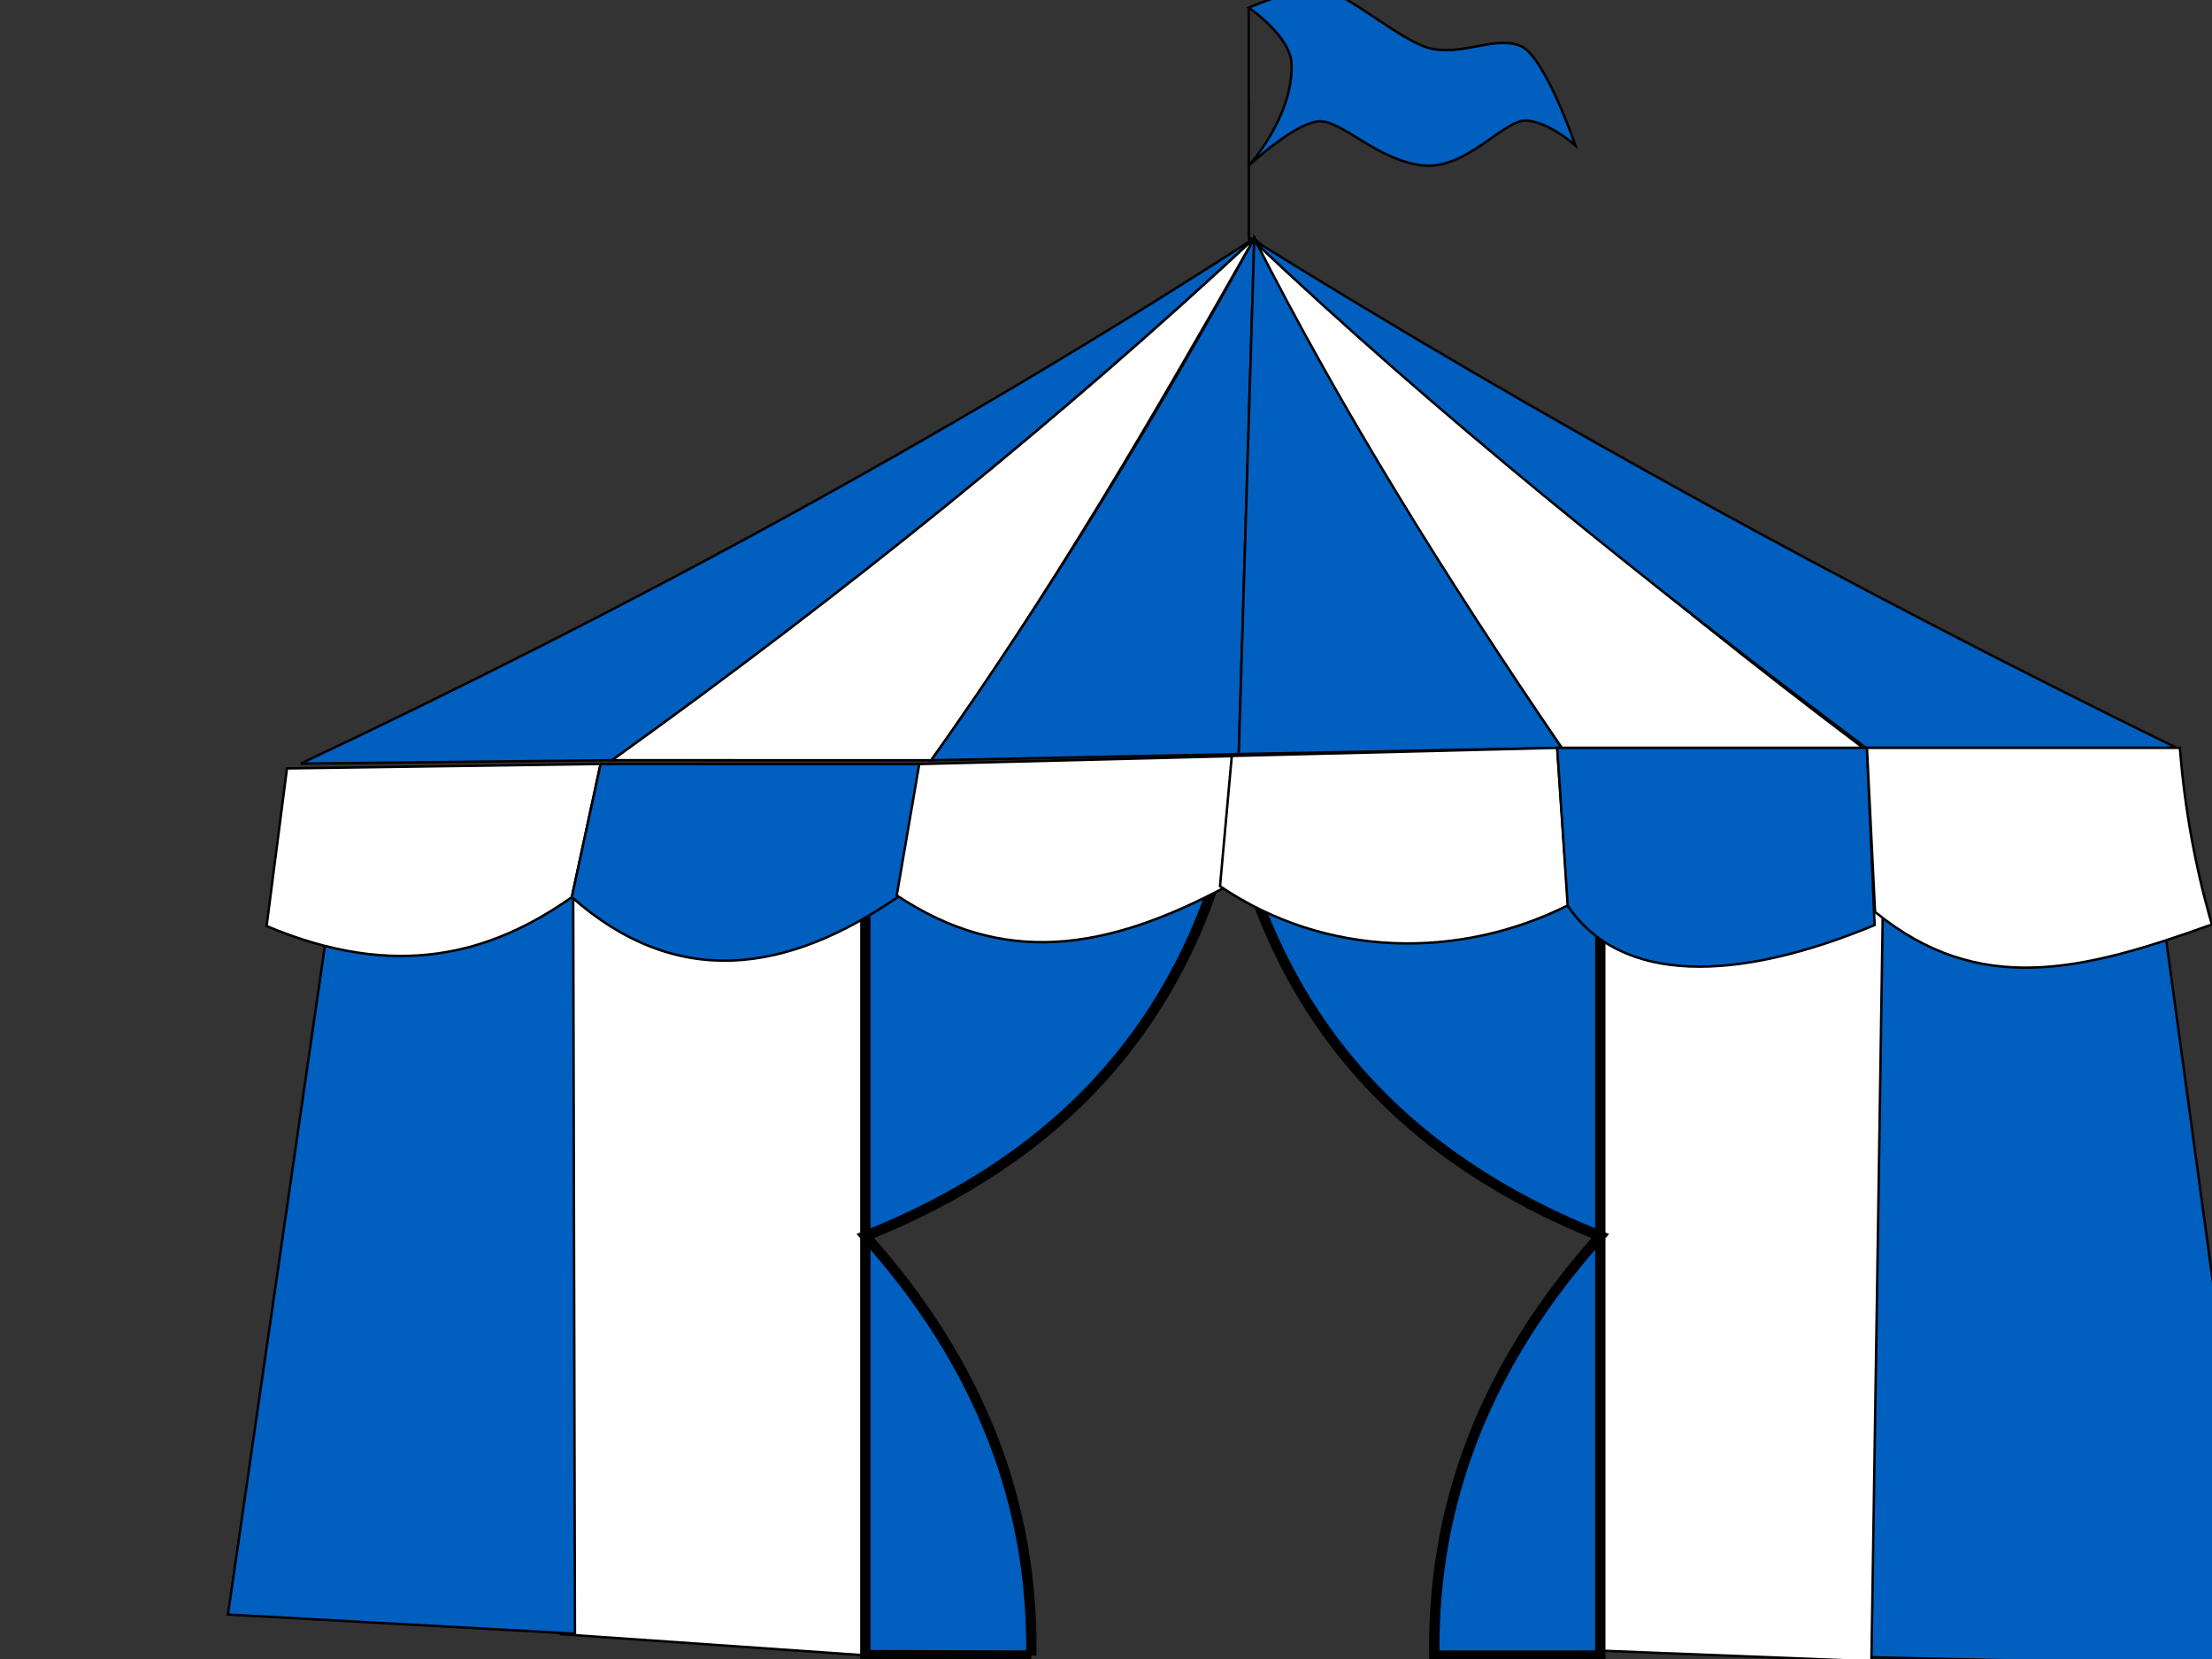 <?xml version="1.0"?><svg width="640" height="480" xmlns="http://www.w3.org/2000/svg">
 <rect width="100%" height="100%" fill="#333333" stroke="none"/>
 <title>big top tent</title>
 <g>
  <path fill="none" stroke="#000000" stroke-width="0.702px" d="m361.376,69.587l0,-40.107" id="path3096"/>
  <title>Layer 1</title>
  <path fill="#ffffff" stroke="#000000" stroke-width="0.702px" d="m162.302,472.826l87.097,6.043l3.604,-225.642l-91.191,-3.745l0.49,223.344z" id="path3048"/>
  <path fill="#005fbf" stroke="#000000" stroke-width="0.702px" d="m540.306,479.475l115.121,2.526l-28.729,-210.362l-82.972,-20.292l-3.419,228.127z" id="path3062"/>
  <path fill="#ffffff" stroke="#000000" stroke-width="0.702px" d="m458.562,477.403l82.902,3.266l3.438,-226.844l-82.266,-5.275l-4.075,228.853z" id="path3060"/>
  <path fill="#005fbf" stroke="#000000" stroke-width="0.702px" d="m362.905,68.967c-90.113,58.093 -182.323,107.796 -275.916,151.97l90.094,-0.99c66.204,-47.343 128.325,-97.543 185.822,-150.981z" id="path3022"/>
  <path fill="#ffffff" stroke="#000000" stroke-width="0.702px" d="m362.905,68.967c-54.993,51.195 -116.897,101.527 -185.822,150.981l92.344,0.022c35.603,-49.779 64.705,-100.37 93.478,-151.003z" id="path3024"/>
  <path fill="#005fbf" stroke="#000000" stroke-width="0.702px" d="m362.905,68.967c-28.866,52.246 -59.403,103.098 -93.478,151.003l88.984,-1.798l4.494,-149.205z" id="path3026"/>
  <path fill="#005fbf" stroke="#000000" stroke-width="0.702px" d="m362.905,68.967l-4.494,149.205l93.478,-1.798c-32.669,-47.847 -62.41,-96.949 -88.984,-147.407z" id="path3028"/>
  <path fill="#ffffff" stroke="#000000" stroke-width="0.702px" d="m362.905,68.967c24.879,49.136 55.415,98.272 88.984,147.407l87.186,0c-62.699,-47.148 -120.406,-96.792 -176.17,-147.407z" id="path3030"/>
  <path fill="#005fbf" stroke="#000000" stroke-width="0.702px" d="m361.905,68.967c53.464,50.6 114.089,99.411 177.968,147.407l89.883,0c-93.51,-45.755 -183.047,-94.687 -267.85,-147.407z" id="path3032"/>
  <path fill="#005fbf" stroke="#000000" stroke-width="3" d="m298.387,479.011c0.618,-43.861 -14.814,-84.439 -48.017,-121.383c54.843,-21.901 92.525,-60.179 106.322,-121.252c13.797,61.073 51.479,99.351 106.322,121.252c-33.203,36.944 -48.635,77.523 -48.017,121.383l48.017,0l0,-242.529l-212.643,-0.106l0,242.504l48.017,0.131z" id="path3988"/>
  <path fill="#005fbf" stroke="#000000" stroke-width="0.702px" d="m94.685,268.959l-28.739,198.177l100.399,5.536l-0.518,-223.189l-71.142,19.477l0,0z" id="path3046"/>
  <path fill="#ffffff" stroke="#000000" stroke-width="0.702px" d="m83.03,222.33l-5.894,45.607c37.407,15.762 64.789,8.205 88.303,-8.348l8.33,-38.551l-90.739,1.292z" id="path3034"/>
  <path fill="#005fbf" stroke="#000000" stroke-width="0.702px" d="m173.769,221.038l-8.33,38.551c30.314,26.707 62.198,22.321 95.013,-0.522l6.322,-38l-93.005,-0.029z" id="path3036"/>
  <path fill="#ffffff" stroke="#000000" stroke-width="0.702px" d="m265.972,221.067l-6.519,38c30.837,20.477 60.302,16.206 95.559,-2.661l3.383,-37.685l-92.423,2.346z" id="path3038"/>
  <path fill="#ffffff" stroke="#000000" stroke-width="0.702px" d="m356.395,218.721l-3.405,37.685c30.7,20.819 69.302,21.261 100.716,5.504l-3.165,-45.536l-94.147,2.346z" id="path3040"/>
  <path fill="#005fbf" stroke="#000000" stroke-width="0.702px" d="m450.542,216.374l3.041,45.697c15.434,22.711 48.72,22.223 88.803,5.583l-2.223,-51.28l-89.621,0z" id="path3042"/>
  <path fill="#ffffff" stroke="#000000" stroke-width="0.702px" d="m540.163,216.374l2.347,47.466c30.167,24.682 60.17,17.031 97.46,3.64c-4.952,-17.035 -7.907,-34.07 -9.281,-51.106l-90.526,0z" id="path3044"/>
  <g id="svg_1">
   <path fill="#005fbf" stroke="#000000" stroke-width="0.702px" id="path3930" d="m361.29,47.937c0,0 14.449,-13.533 21.254,-12.813c6.805,0.72 16.333,11.276 29.035,12.715c12.703,1.439 23.591,-13.435 30.17,-12.955c6.578,0.48 14.064,7.197 14.064,7.197c0,0 -8.847,-25.91 -15.879,-28.789c-7.032,-2.879 -15.879,2.399 -24.952,0.96c-9.073,-1.439 -24.952,-16.554 -32.665,-17.273c-7.713,-0.72 -21.027,5.253 -21.027,5.253c0,0 12.166,8.183 12.407,16.339c0.454,15.354 -12.407,29.367 -12.407,29.367z"/>
   <path fill="#005fbf" stroke="#000000" stroke-width="0.702px" id="path3932" d="m361.29,68.235l0,-66.003"/>
  </g>
 </g>
</svg>